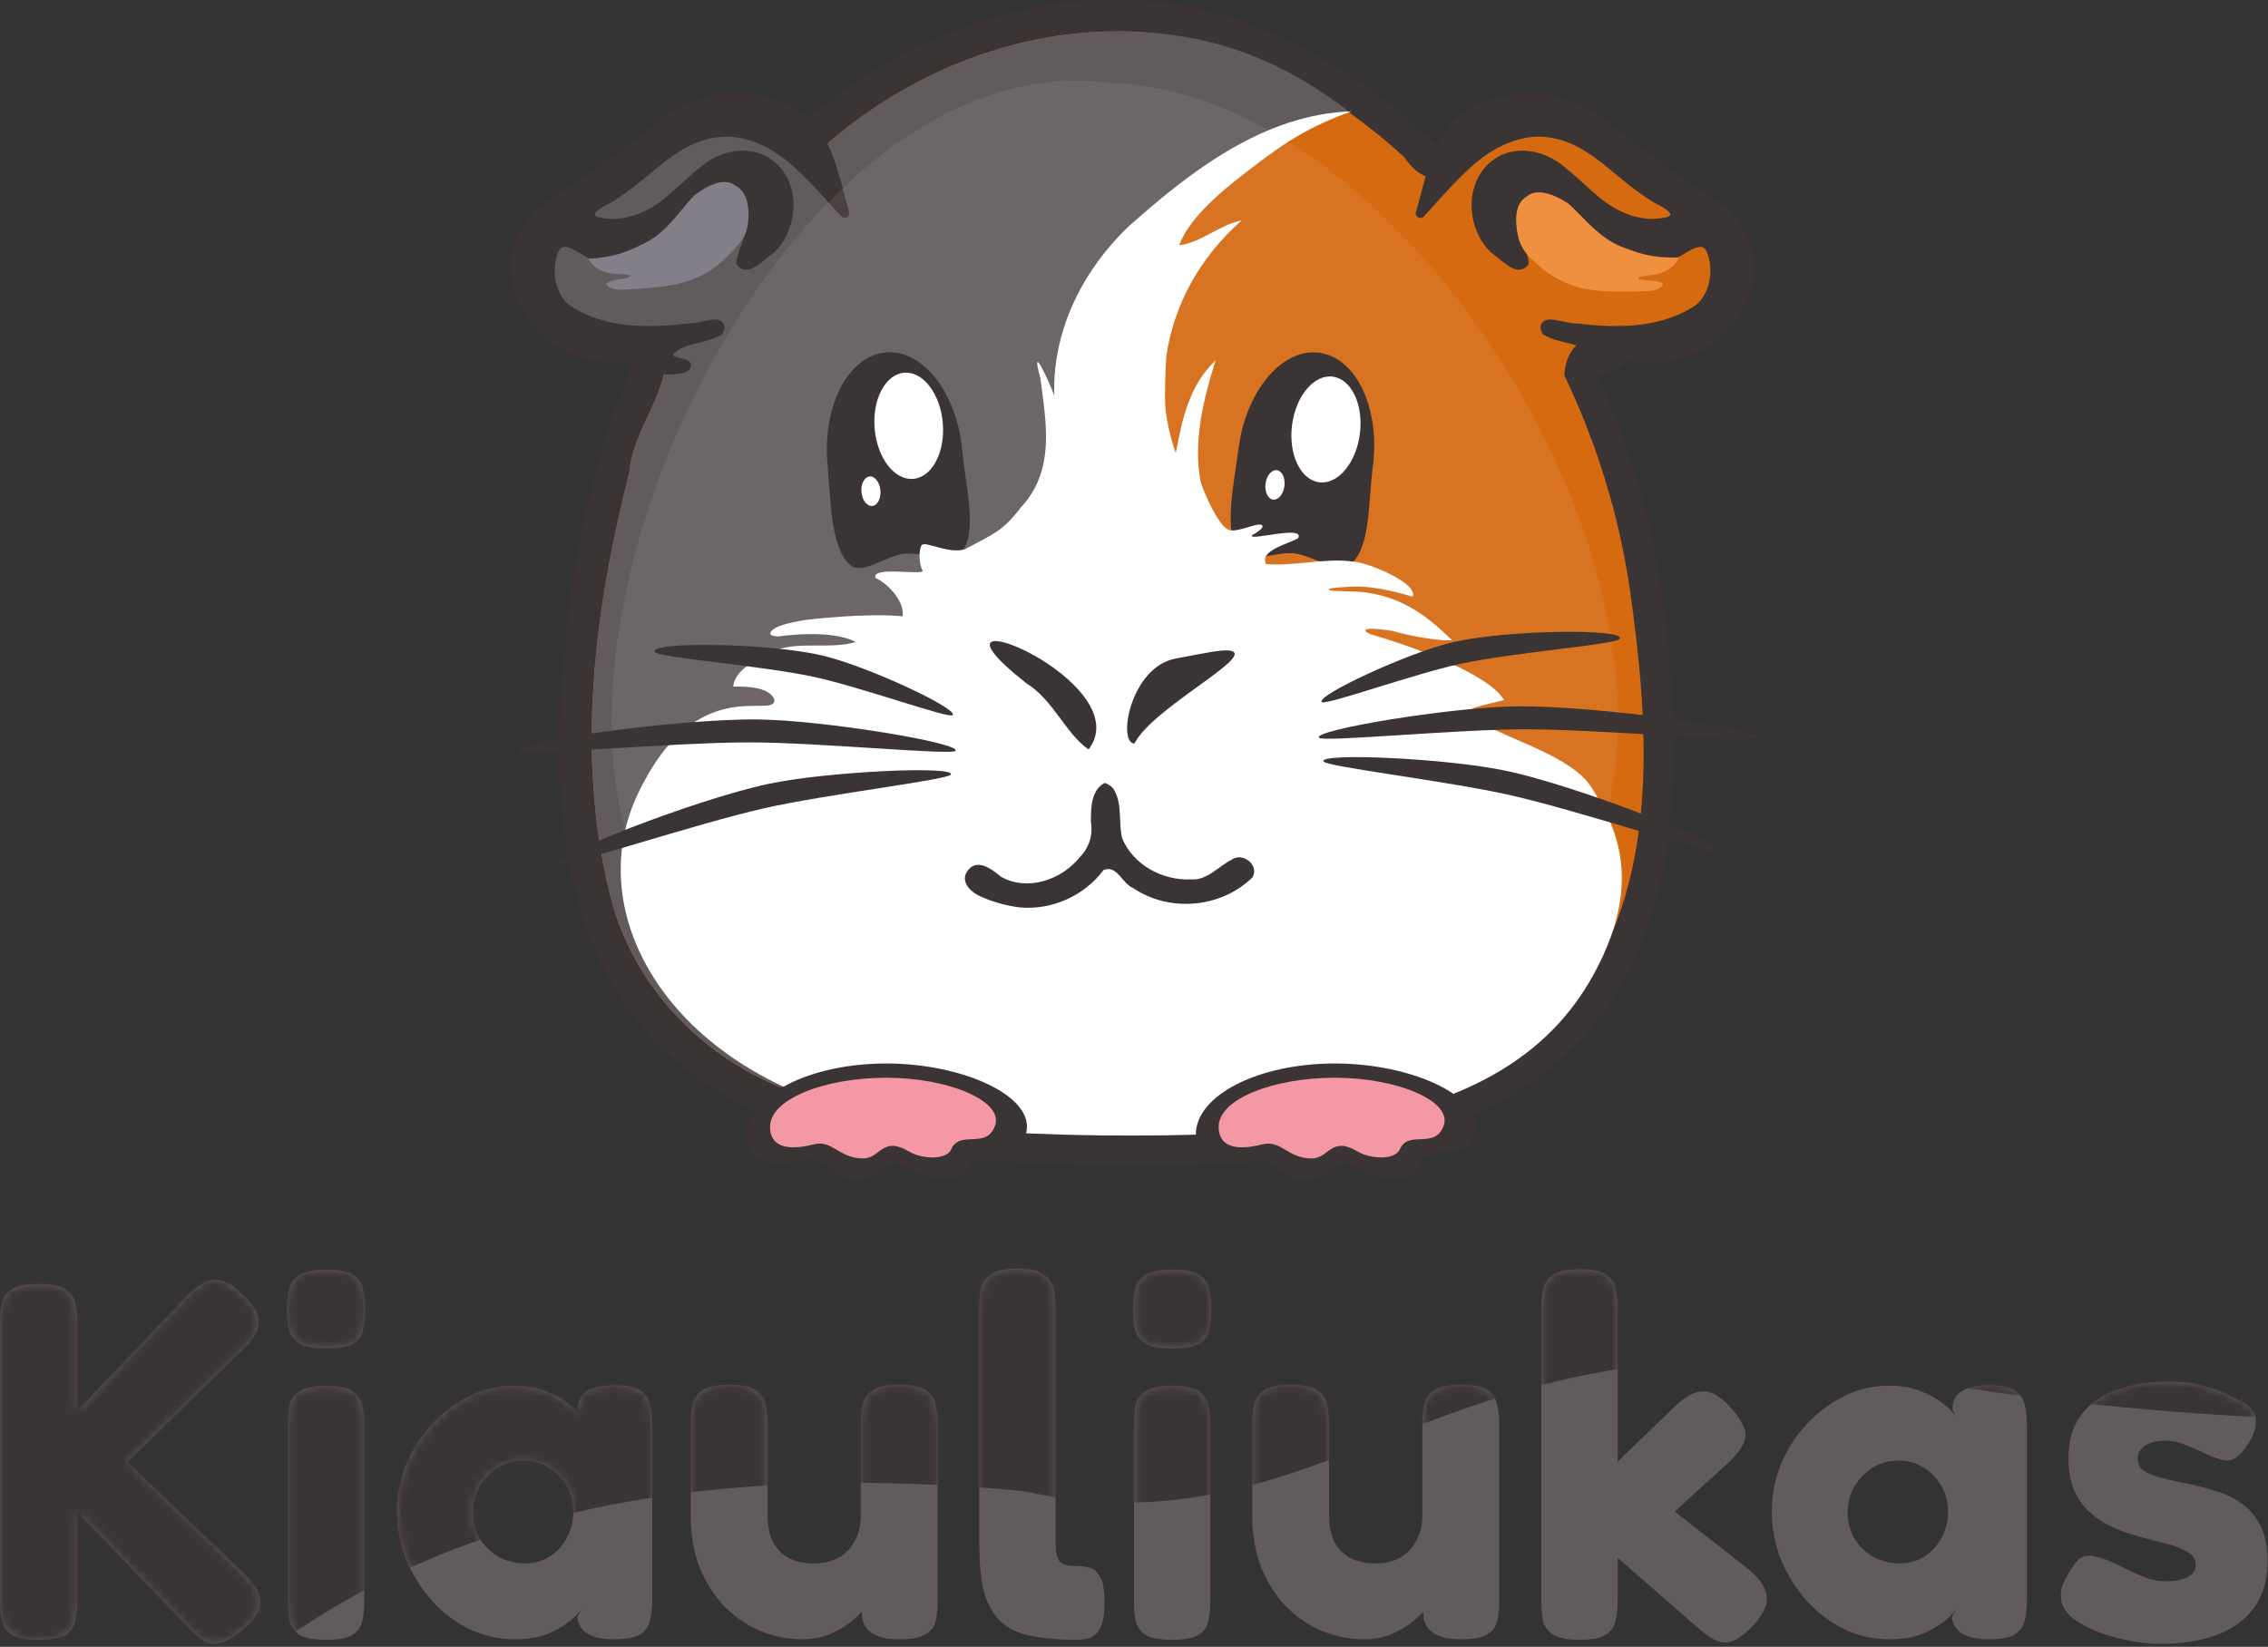 <svg width="285" height="207" viewBox="0 0 285 207" fill="none" xmlns="http://www.w3.org/2000/svg">
<rect x="0" y="0" width="285" height="207" fill="#333333" stroke="none"/>
<path fill-rule="evenodd" clip-rule="evenodd" d="M140.65 0C126.89 -0.036 113.315 5.003 101.834 14.641C101.214 13.973 100.519 15.367 99.683 14.907C96.68 12.784 92.089 12.833 88.799 13.302C85.313 13.797 81.819 16.296 79.584 18.728C76.509 21.621 72.888 22.095 69.535 25.011C69.522 25.042 69.51 25.075 69.502 25.108C65.379 27.502 62.862 32.704 64.911 37.276C65.847 39.547 67.257 41.905 69.662 43.376C72.642 45.29 76.262 45.845 79.712 45.367C76.327 53.305 73.752 62.213 72.199 72.079C69.544 88.948 69.772 102.024 72.36 112.18C74.948 122.337 79.917 129.585 86.551 134.655C99.82 144.793 119.638 146.332 141.003 146.502C163.275 146.679 182.698 144.418 195.359 133.82C208.02 123.221 213.605 104.368 208.394 72.079C206.945 63.099 204.173 54.518 200.464 46.555C200.559 46.545 200.659 46.535 200.753 46.522C201.701 46.392 202.628 45.91 203.322 45.109C207.231 46.059 211.529 45.59 214.976 43.376C217.382 41.905 218.792 39.547 219.728 37.276C221.777 32.703 218.641 28.12 214.886 25.416C211.132 22.713 208.439 20.063 204.715 18.046C200.991 16.029 199.355 12.942 195.884 12.449C192.627 11.985 188.939 11.844 185.935 13.902C183.721 15.078 181.545 16.093 180.525 18.267C168.956 7.163 155.114 0.246 141.355 0.031C141.164 0.028 140.948 0.002 140.65 0Z" fill="#3B3434"/>
<path fill-rule="evenodd" clip-rule="evenodd" d="M140.735 3.947C127.255 3.846 114.063 9.294 103.941 18.073C98.63 18.273 91.956 11.868 85.951 16.668C81.485 20.079 76.2 25.268 72.426 27.592C75.104 22.854 69.754 30.514 68.785 31.603C66.338 39.229 75.961 43.146 82.077 41.386C86.791 46.231 79.46 53.209 79.126 59.209C74.764 76.333 72.329 94.67 76.561 112.057C79.461 124.673 89.764 134.663 102.159 138.023C119.58 143.095 138.019 142.756 155.983 142.121C171.441 141.079 189.02 138.015 198.659 124.564C208.652 109.844 207.161 90.911 204.826 74.158C203.459 64.81 200.651 55.68 196.568 47.162C197.25 37.747 210.091 44.91 214.805 38.246C216.844 33.998 215.249 38.699 216.834 34.709C222.68 30.927 213.849 38.624 216.57 33.638C217.06 30.778 211.01 26.439 211.88 26.455C213.656 30.092 206.222 22.273 204.362 21.271C200.251 16.442 193.611 12.995 187.386 16.082C184.242 19.181 180.776 26.017 176.439 19.726C166.703 10.859 154.202 3.954 140.735 3.947Z" fill="#D56A11"/>
<path d="M203.588 16.607C207.032 19.468 210.922 21.827 214.548 24.599C218.74 26.557 221.591 31.582 220.012 36.183C220.01 36.188 220.013 36.178 220.012 36.183L220.01 36.204C219.27 38.588 218.111 41.008 215.96 42.604C212.717 45.141 208.378 45.948 204.397 45.164C203.928 46.146 203.009 46.718 202.038 46.933C200.914 47.181 199.71 47.074 198.769 46.895C198.769 46.891 198.652 46.868 198.629 46.85C198.344 46.714 198.149 46.634 197.96 46.377C197.855 46.248 197.77 46.002 197.83 45.771C197.853 45.535 198.032 45.42 198.147 45.351C198.352 45.211 198.522 45.178 198.718 45.129C198.903 45.078 199.098 45.033 199.294 44.984C199.674 44.889 200 44.734 200.053 44.684C200.055 44.668 200.064 44.573 199.9 44.415C199.225 43.757 198.314 43.452 197.276 43.189C196.228 42.924 195.061 42.709 194.007 42.096C193.893 42.037 193.83 41.953 193.78 41.85C193.641 41.572 193.56 41.309 193.603 40.995C193.634 40.681 193.914 40.397 194.163 40.29C194.662 40.077 195.107 40.17 195.604 40.252C196.11 40.334 196.635 40.461 197.102 40.554C197.57 40.648 197.997 40.682 198.082 40.667C198.083 40.654 198.202 40.66 198.238 40.663C203.393 41.287 208.999 41.244 213.265 38.227C214.922 36.682 215.336 33.883 214.531 31.766C214.327 31.303 214.127 31.148 213.931 31.077C213.735 31.006 213.459 31.017 213.114 31.133C212.422 31.36 211.554 31.976 210.836 32.382C210.834 32.405 210.715 32.411 210.713 32.426C206.811 33.697 203.005 31.473 200.292 29.091C198.448 27.657 197.448 25.672 195.572 25.021C195.573 25.015 195.456 24.993 195.457 24.98C194.629 24.542 193.532 24.439 192.638 24.708C191.739 24.977 191.071 25.55 190.865 26.551C190.865 26.579 190.862 26.605 190.857 26.631C190.508 27.612 190.665 28.549 191.027 29.592C191.377 30.634 191.912 31.73 192.112 32.943C192.096 33.109 192.079 33.279 191.948 33.399C191.607 33.821 191.031 33.968 190.571 33.875C190.114 33.783 189.72 33.547 189.346 33.281C188.587 32.748 187.84 32.034 187.468 31.814C187.47 31.794 187.355 31.762 187.358 31.732C185.783 30.22 184.933 28.012 184.923 25.83C184.914 23.65 185.766 21.459 187.647 20.099C190.373 18.091 194.098 18.898 196.48 20.895C199.058 22.884 201.06 25.423 203.839 26.635C203.839 26.637 203.839 26.633 203.839 26.635C205.653 27.494 207.873 27.805 209.746 27.194C209.877 27.067 209.913 26.964 209.897 26.874C209.792 26.744 209.647 26.511 209.312 26.278C208.653 25.814 207.653 25.421 207.021 24.933C202.914 22.312 199.841 18.25 195.251 17.382C191.446 16.537 187.587 18.432 184.773 21.07C184.773 21.073 184.773 21.067 184.773 21.07C182.692 22.927 180.868 25.111 178.917 27.204C178.501 27.669 177.744 27.233 177.935 26.639C179.222 22.363 179.961 16.759 183.831 14.224C186.404 12.018 190.943 11.638 194.227 11.862C197.511 12.084 201.216 14.333 203.588 16.607Z" fill="#3B3434"/>
<path d="M197.085 25.583C198.715 27.079 200.07 28.778 201.972 30.068C203.111 30.843 204.467 31.302 205.748 31.722C207.659 32.348 209.623 32.409 210.97 32.352C210.229 34.12 208.149 34.473 208.149 34.473C208.149 34.473 205.825 34.75 205.856 34.929C205.934 35.385 208.586 35.101 208.987 35.701C208.459 36.851 206.326 36.565 204.866 36.653C200.347 36.727 197.003 36.411 193.763 33.712C192.345 32.515 191.121 31.528 190.732 29.557C190.356 27.653 190.35 25.582 191.841 24.712C192.92 23.702 194.939 24.188 197.085 25.583Z" fill="#EF8F40"/>
<path fill-rule="evenodd" clip-rule="evenodd" d="M140.735 3.947C127.255 3.838 114.062 9.294 103.941 18.073C98.63 18.273 91.956 11.868 85.951 16.668C81.485 20.079 76.2 25.268 72.426 27.592C75.104 22.854 69.754 30.514 68.785 31.603C66.338 39.229 75.961 43.146 82.077 41.386C86.791 46.231 79.46 53.209 79.126 59.209C74.764 76.333 72.329 94.67 76.561 112.057C79.461 124.673 89.764 134.663 102.159 138.023C140.79 126.586 142.371 92.776 144.54 63.081C145.489 50.079 142.311 36.761 147.06 29.593C154.972 17.65 169.475 13.998 169.475 13.998C158.475 5.498 148.601 4.01 140.735 3.947Z" fill="#615B5E"/>
<path d="M81.047 16.607C77.603 19.468 73.713 21.827 70.088 24.599C65.895 26.557 63.044 31.582 64.623 36.183C64.623 36.178 64.625 36.188 64.623 36.183L64.625 36.204C65.365 38.588 66.524 41.008 68.675 42.604C71.918 45.141 76.257 45.948 80.238 45.164C80.707 46.146 81.626 46.718 82.597 46.933C83.721 47.181 84.925 47.074 85.866 46.895C85.866 46.891 85.983 46.868 86.006 46.85C86.291 46.714 86.486 46.634 86.675 46.377C86.781 46.248 86.865 46.002 86.805 45.771C86.782 45.535 86.603 45.42 86.488 45.351C86.283 45.211 86.113 45.178 85.917 45.129C85.733 45.078 85.537 45.033 85.341 44.984C84.961 44.889 84.635 44.734 84.582 44.684C84.581 44.668 84.571 44.573 84.735 44.415C85.41 43.757 86.321 43.452 87.359 43.189C88.407 42.924 89.574 42.709 90.629 42.096C90.742 42.037 90.806 41.953 90.855 41.85C90.995 41.572 91.076 41.309 91.032 40.995C91.001 40.681 90.722 40.397 90.472 40.29C89.973 40.077 89.528 40.17 89.031 40.252C88.525 40.334 88.001 40.461 87.533 40.554C87.065 40.648 86.638 40.682 86.553 40.667C86.552 40.654 86.433 40.66 86.397 40.663C81.242 41.287 75.637 41.244 71.371 38.227C69.713 36.682 69.299 33.883 70.104 31.766C70.308 31.303 70.508 31.148 70.704 31.077C70.9 31.006 71.176 31.017 71.522 31.133C72.213 31.36 73.081 31.976 73.799 32.382C73.801 32.405 73.921 32.411 73.922 32.426C77.824 33.697 81.631 31.473 84.343 29.091C86.187 27.657 87.187 25.672 89.063 25.021C89.062 25.015 89.18 24.993 89.178 24.98C90.006 24.542 91.103 24.439 91.997 24.708C92.896 24.977 93.564 25.55 93.77 26.551C93.77 26.579 93.773 26.605 93.778 26.631C94.127 27.612 93.97 28.549 93.608 29.592C93.258 30.634 92.723 31.73 92.523 32.943C92.539 33.109 92.556 33.279 92.687 33.399C93.028 33.821 93.604 33.968 94.064 33.875C94.521 33.783 94.915 33.547 95.289 33.281C96.048 32.748 96.795 32.034 97.167 31.814C97.165 31.794 97.28 31.762 97.277 31.732C98.852 30.22 99.702 28.012 99.712 25.83C99.721 23.65 98.869 21.459 96.988 20.099C94.262 18.091 90.537 18.898 88.155 20.895C85.577 22.884 83.575 25.423 80.796 26.635C80.796 26.633 80.796 26.637 80.796 26.635C78.982 27.494 76.762 27.805 74.889 27.194C74.758 27.067 74.723 26.964 74.738 26.874C74.843 26.744 74.988 26.511 75.323 26.278C75.982 25.814 76.982 25.421 77.614 24.933C81.721 22.312 84.794 18.25 89.385 17.382C93.189 16.537 97.048 18.432 99.862 21.07C99.862 21.067 99.862 21.073 99.862 21.07C101.943 22.927 103.767 25.111 105.718 27.204C106.134 27.669 106.891 27.233 106.701 26.639C105.413 22.363 104.674 16.759 100.804 14.224C98.231 12.018 93.692 11.638 90.409 11.862C87.124 12.084 83.419 14.333 81.047 16.607Z" fill="#3B3434"/>
<path d="M87.191 24.602C85.694 26.229 84.487 28.038 82.701 29.483C81.631 30.351 80.319 30.923 79.078 31.45C77.226 32.235 75.274 32.462 73.927 32.519C74.815 34.218 76.918 34.395 76.918 34.395C76.918 34.395 79.257 34.474 79.241 34.655C79.202 35.115 76.535 35.057 76.186 35.688C76.81 36.79 78.91 36.325 80.373 36.289C84.882 35.981 88.188 35.384 91.188 32.421C92.499 31.109 93.779 29.994 94 27.998C94.214 26.069 93.902 24.032 92.343 23.291C91.183 22.375 89.212 23.03 87.191 24.602Z" fill="#837F89"/>
<path opacity="0.076" fill-rule="evenodd" clip-rule="evenodd" d="M193.659 117.513C222.591 87.135 181.198 11.7 139.504 10.428C97.678 4.717 61.628 84.351 83.39 114.752C106.587 147.161 178.021 138.813 193.659 117.513Z" fill="#FDEEE2"/>
<path fill-rule="evenodd" clip-rule="evenodd" d="M172.514 58.619C171.925 63.164 172.246 68.886 169.691 70.948C168.162 72.182 164.794 69.757 162.512 69.541C160.231 69.326 156.839 71.011 155.681 69.443C153.716 66.783 155.044 60.937 155.638 56.366C156.58 49.102 161.122 43.718 165.783 44.34C170.443 44.962 173.457 51.355 172.514 58.619Z" fill="#3B3434"/>
<path d="M165.761 60.621C168.113 60.935 170.406 58.218 170.882 54.551C171.358 50.885 169.836 47.658 167.484 47.344C165.132 47.029 162.839 49.747 162.363 53.414C161.887 57.08 163.409 60.307 165.761 60.621Z" fill="white"/>
<path d="M159.977 62.797C160.631 62.885 161.268 62.129 161.401 61.109C161.533 60.09 161.11 59.193 160.456 59.105C159.802 59.018 159.164 59.773 159.032 60.793C158.9 61.812 159.323 62.71 159.977 62.797Z" fill="white"/>
<path fill-rule="evenodd" clip-rule="evenodd" d="M120.94 56.741C121.344 61.306 122.89 66.819 120.841 69.398C119.615 70.941 115.806 69.321 113.533 69.617C111.26 69.912 108.313 72.309 106.846 71.036C104.355 68.875 104.392 62.876 103.986 58.284C103.34 50.987 106.612 44.726 111.294 44.3C115.976 43.874 120.295 49.444 120.94 56.741Z" fill="#3B3434"/>
<path d="M114.781 60.192C117.144 59.977 118.796 56.817 118.47 53.134C118.144 49.45 115.964 46.639 113.601 46.854C111.238 47.069 109.586 50.229 109.912 53.912C110.238 57.596 112.418 60.407 114.781 60.192Z" fill="white"/>
<path d="M109.606 63.598C110.263 63.538 110.722 62.66 110.631 61.635C110.541 60.611 109.935 59.829 109.278 59.889C108.621 59.949 108.161 60.828 108.252 61.852C108.342 62.876 108.949 63.658 109.606 63.598Z" fill="white"/>
<path d="M169.816 13.998C158.821 14.36 149.573 21.544 141.749 28.53C135.639 34.423 132.212 42.079 132.488 49.728C131.849 48.008 129.392 42.628 130.725 47.49C131.413 52.906 132.699 59.035 128.302 63.759C126.031 66.752 124.924 67.063 121.342 68.998C119.4 69.744 116.342 67.998 115.842 68.498C115.553 68.787 115.308 70.521 115.952 71.768C115.755 72.325 109.477 71.13 110.016 72.647C111.601 73.359 113.711 75.635 113.422 77.471C108.842 76.998 101.275 77.918 101.275 77.918C101.275 77.918 98.342 78.331 97.342 78.998C95.842 79.998 97.842 79.998 97.842 79.998C97.842 79.998 104.342 78.998 107.544 80.697C104.32 81.667 100.169 80.533 97.321 81.823C94.473 83.114 92.321 84.397 92.138 86.295C93.748 86.295 96.748 86.295 97.321 87.998C97.321 90.498 87.416 84.281 80.092 99.922C73.092 114.871 83.899 134.22 108.888 140.212C121.982 143.351 154.107 143.371 167.727 141.349C188.501 138.266 197.119 129.633 201.5 119.998C206.291 109.46 202.5 102.998 200 98.998C197.5 94.998 189.5 92.998 185.5 90.498C183.532 89.066 185 88.998 189 87.998C187 84.498 176.208 80.869 172.792 79.894C172.011 79.664 171.654 79.47 171.595 79.31C171.366 78.693 175 79.31 175 79.31C175 79.31 179 80.498 182.5 80.498C179.5 77.601 176.596 75.242 171.842 74.498C169.966 74.204 167.17 74.424 166.994 74.123C166.916 73.988 167.436 73.862 168.992 73.793C171.967 73.507 174.795 74.217 177.534 75.002C178.025 73.692 174.602 71.942 172.144 71.097C171.298 70.806 170.667 70.669 169.914 70.573C166.368 70.121 162.636 71.201 159.098 70.906C158.225 69.219 161.718 68.432 163.12 67.654C164.054 65.915 156.77 68.091 157.337 67.281C158.575 66.572 158.828 66.177 158.562 65.998C158.05 65.652 155.842 66.823 154.603 66.662C153.342 66.498 151.58 62.612 150.892 60.66C149.896 55.511 151.2 50.3 152.749 45.306C149.343 48.523 148.534 52.914 147.75 56.937C147.099 55.103 146.668 53.221 146.446 51.322C146.324 49.113 146.446 46.94 146.567 44.771C147.465 38.489 150.677 32.417 156.027 27.709C153.172 28.261 150.975 30.511 148.173 30.823C149.353 27.654 152.891 24.506 156.025 22.087C160.198 18.865 163.392 16.307 169.816 13.998Z" fill="white"/>
<path d="M154.302 81.758C154.449 81.768 154.577 81.784 154.684 81.809C157.756 82.498 144.777 89.024 142.557 93.459C140.388 93.422 142.017 83.855 147.74 82.776C151.243 82.115 153.266 81.691 154.302 81.758Z" fill="#3B3434"/>
<path d="M124.985 80.584C125.172 80.571 125.4 80.589 125.659 80.636C129.618 81.334 141.143 88.44 136.795 94.203C133.95 92.266 132.369 88.003 129.034 85.927C124.268 82.196 123.67 80.663 124.985 80.584Z" fill="#3B3434"/>
<path fill-rule="evenodd" clip-rule="evenodd" d="M138.821 98.408C137.094 99.304 137.077 101.576 137.089 103.301C137.355 104.939 136.877 106.503 135.737 107.687C133.426 110.605 129.11 112.092 125.766 110.193C124.573 109.181 122.616 107.725 121.451 109.654C120.756 110.964 122.021 112.123 123.083 112.62C124.694 113.36 126.435 113.852 128.186 114.063C132.145 114.417 136.233 112.629 138.662 109.372C140.348 108.634 141.033 111.102 142.374 111.617C146.914 114.711 153.447 114.164 157.391 110.278C158.294 108.713 156.135 107.099 154.807 108.041C153.102 108.887 151.706 110.701 149.645 110.536C146.15 110.695 142.423 108.784 141.016 105.368C140.512 103.332 141.089 100.997 139.92 99.161C139.651 98.792 139.217 98.537 138.821 98.408Z" fill="#3B3434"/>
<path fill-rule="evenodd" clip-rule="evenodd" d="M185.271 142.607C184.022 146.594 179.676 142.946 178.32 146.485C177.598 148.368 173.746 148.815 171.548 147.352C167.393 144.589 166.966 148.459 164.272 148.459C160.474 148.459 160.218 144.864 157.277 145.707C152.409 147.104 150.271 145.601 150.271 142.607C150.271 137.675 158.107 133.677 167.772 133.677C177.437 133.677 186.751 137.887 185.271 142.607Z" fill="#3B3434"/>
<path fill-rule="evenodd" clip-rule="evenodd" d="M175.903 144.47C175.325 145.809 172.322 145.76 170.56 144.72C167.23 142.755 167.001 145.616 164.841 145.616C161.797 145.616 160.991 143.242 158.634 143.842C154.732 144.835 153.139 143.764 153.139 141.637C153.139 138.129 160.02 135.469 167.767 135.469C175.514 135.469 182.513 138.377 181.419 141.473C180.325 144.569 176.99 141.953 175.903 144.47Z" fill="#F498A5"/>
<path fill-rule="evenodd" clip-rule="evenodd" d="M128.896 142.607C127.647 146.594 123.301 142.946 121.945 146.485C121.223 148.368 117.371 148.815 115.173 147.352C111.018 144.589 110.591 148.459 107.897 148.459C104.099 148.459 103.843 144.864 100.902 145.707C96.034 147.104 93.897 145.601 93.897 142.607C93.897 137.675 101.732 133.677 111.397 133.677C121.062 133.677 130.376 137.887 128.896 142.607Z" fill="#3B3434"/>
<path fill-rule="evenodd" clip-rule="evenodd" d="M119.528 144.47C118.95 145.809 115.947 145.76 114.185 144.72C110.855 142.755 110.626 145.616 108.466 145.616C105.422 145.616 104.616 143.242 102.259 143.842C98.357 144.835 96.764 143.764 96.764 141.637C96.764 138.129 103.645 135.469 111.392 135.469C119.139 135.469 126.138 138.377 125.044 141.473C123.95 144.569 120.615 141.953 119.528 144.47Z" fill="#F498A5"/>
<path fill-rule="evenodd" clip-rule="evenodd" d="M215.646 106.999C214.683 107.353 198.425 101.904 189.694 99.931C181.963 98.184 166.698 96.379 166.325 95.717C165.69 94.593 181.777 95.297 189.303 96.897C198.44 98.841 217.523 106.308 215.646 106.999Z" fill="#3B3434"/>
<path fill-rule="evenodd" clip-rule="evenodd" d="M220.656 92.824C219.702 93.384 201.251 91.662 191.537 91.671C182.937 91.679 166.29 93.304 165.757 92.739C164.851 91.78 182.15 88.894 190.502 88.788C200.642 88.66 222.517 91.73 220.656 92.824Z" fill="#3B3434"/>
<path fill-rule="evenodd" clip-rule="evenodd" d="M203.49 80.333C202.896 81.027 190.158 82.01 183.543 83.434C177.686 84.695 166.512 88.728 166.092 88.246C165.379 87.429 176.871 82.054 182.549 80.733C189.442 79.129 204.648 78.98 203.49 80.333Z" fill="#3B3434"/>
<path fill-rule="evenodd" clip-rule="evenodd" d="M70.161 108.646C71.123 109 87.382 103.55 96.113 101.577C103.844 99.83 119.108 98.025 119.482 97.364C120.117 96.239 104.03 96.943 96.504 98.544C87.367 100.487 68.283 107.955 70.161 108.646Z" fill="#3B3434"/>
<path fill-rule="evenodd" clip-rule="evenodd" d="M65.151 94.47C66.105 95.031 84.555 93.308 94.269 93.317C102.87 93.326 119.517 94.951 120.05 94.386C120.956 93.426 103.657 90.54 95.305 90.435C85.165 90.306 63.29 93.376 65.151 94.47Z" fill="#3B3434"/>
<path fill-rule="evenodd" clip-rule="evenodd" d="M82.317 81.98C82.91 82.673 95.649 83.657 102.263 85.081C108.12 86.341 119.295 90.374 119.714 89.893C120.428 89.075 108.935 83.7 103.258 82.379C96.365 80.775 81.159 80.626 82.317 81.98Z" fill="#3B3434"/>
<path d="M4.8 206.115C3.264 206.115 2.155 205.902 1.472 205.475C0.789 205.006 0.363 204.387 0.192 203.619C0.064 202.851 0 202.062 0 201.251V166.179C0 165.369 0.064 164.601 0.192 163.875C0.363 163.107 0.789 162.51 1.472 162.083C2.155 161.614 3.285 161.379 4.864 161.379C6.485 161.379 7.616 161.614 8.256 162.083C8.939 162.553 9.344 163.15 9.472 163.875C9.643 164.601 9.728 165.39 9.728 166.243V177.315L23.424 162.979C24.277 162.126 25.045 161.529 25.728 161.187C26.453 160.846 27.179 160.782 27.904 160.995C28.672 161.209 29.483 161.742 30.336 162.595C31.787 163.918 32.512 165.091 32.512 166.115C32.555 167.097 31.957 168.206 30.72 169.443L16 183.779L30.848 197.987C32.171 199.31 32.789 200.505 32.704 201.571C32.661 202.595 31.915 203.705 30.464 204.899C29.44 205.753 28.544 206.286 27.776 206.499C27.051 206.755 26.368 206.691 25.728 206.307C25.088 205.966 24.363 205.347 23.552 204.451L9.728 190.051V201.315C9.728 202.126 9.643 202.915 9.472 203.683C9.344 204.409 8.939 205.006 8.256 205.475C7.573 205.902 6.421 206.115 4.8 206.115Z" fill="#615B5E"/>
<path d="M40.981 206.115C39.403 206.115 38.272 205.902 37.59 205.475C36.95 205.006 36.544 204.409 36.373 203.683C36.245 202.915 36.181 202.126 36.181 201.315V178.979C36.181 178.126 36.245 177.337 36.373 176.611C36.544 175.886 36.971 175.31 37.654 174.883C38.336 174.414 39.467 174.179 41.045 174.179C42.581 174.179 43.669 174.414 44.309 174.883C44.992 175.353 45.398 175.95 45.526 176.675C45.696 177.401 45.782 178.211 45.782 179.107V201.379C45.782 202.19 45.696 202.979 45.526 203.747C45.398 204.473 44.992 205.049 44.309 205.475C43.669 205.902 42.56 206.115 40.981 206.115ZM40.981 169.507C39.36 169.507 38.208 169.273 37.526 168.803C36.843 168.334 36.416 167.715 36.245 166.947C36.117 166.179 36.053 165.369 36.053 164.515C36.053 163.619 36.139 162.809 36.309 162.083C36.48 161.315 36.907 160.718 37.59 160.291C38.272 159.822 39.424 159.587 41.045 159.587C42.624 159.587 43.755 159.822 44.438 160.291C45.12 160.761 45.526 161.379 45.654 162.147C45.824 162.915 45.91 163.726 45.91 164.579C45.91 165.433 45.824 166.243 45.654 167.011C45.526 167.779 45.12 168.398 44.438 168.867C43.755 169.294 42.603 169.507 40.981 169.507Z" fill="#615B5E"/>
<path d="M77.161 206.051C75.582 206.051 74.409 205.774 73.641 205.219C72.916 204.665 72.553 203.982 72.553 203.171L73.193 202.083C72.937 202.51 72.446 203.043 71.721 203.683C70.996 204.281 70.057 204.835 68.905 205.347C67.753 205.817 66.324 206.051 64.617 206.051C62.654 206.051 60.777 205.625 58.985 204.771C57.236 203.918 55.678 202.745 54.313 201.251C52.948 199.715 51.86 197.987 51.049 196.067C50.281 194.147 49.897 192.121 49.897 189.987C49.897 187.897 50.281 185.913 51.049 184.035C51.86 182.115 52.948 180.43 54.313 178.979C55.721 177.486 57.3 176.313 59.049 175.459C60.798 174.606 62.654 174.179 64.617 174.179C66.196 174.179 67.54 174.414 68.649 174.883C69.758 175.31 70.676 175.822 71.401 176.419C72.169 177.017 72.745 177.593 73.129 178.147L72.617 177.251C72.574 176.227 72.916 175.459 73.641 174.947C74.409 174.393 75.604 174.115 77.225 174.115C78.761 174.115 79.849 174.35 80.489 174.819C81.172 175.289 81.577 175.907 81.705 176.675C81.876 177.443 81.961 178.254 81.961 179.107V201.187C81.961 201.998 81.876 202.787 81.705 203.555C81.577 204.323 81.172 204.942 80.489 205.411C79.849 205.838 78.74 206.051 77.161 206.051ZM66.025 196.515C67.134 196.515 68.137 196.238 69.033 195.683C69.972 195.086 70.697 194.297 71.209 193.315C71.764 192.334 72.041 191.246 72.041 190.051C72.041 188.814 71.764 187.726 71.209 186.787C70.654 185.806 69.908 185.038 68.969 184.483C68.03 183.886 67.006 183.587 65.897 183.587C64.66 183.587 63.55 183.886 62.569 184.483C61.63 185.081 60.862 185.87 60.265 186.851C59.71 187.833 59.433 188.942 59.433 190.179C59.433 191.331 59.71 192.398 60.265 193.379C60.862 194.318 61.652 195.086 62.633 195.683C63.657 196.238 64.788 196.515 66.025 196.515Z" fill="#615B5E"/>
<path d="M100.871 206.051C98.909 206.051 97.053 205.667 95.303 204.899C93.597 204.131 92.103 203.065 90.823 201.699C89.543 200.291 88.541 198.649 87.816 196.771C87.133 194.851 86.791 192.761 86.791 190.499V178.915C86.791 178.062 86.877 177.273 87.047 176.547C87.218 175.822 87.624 175.225 88.263 174.755C88.946 174.286 90.077 174.051 91.656 174.051C93.234 174.051 94.344 174.286 94.984 174.755C95.666 175.225 96.072 175.843 96.2 176.611C96.37 177.337 96.456 178.126 96.456 178.979V190.499C96.456 191.737 96.669 192.825 97.096 193.763C97.565 194.659 98.226 195.342 99.079 195.811C99.975 196.281 101.021 196.515 102.215 196.515C103.453 196.515 104.498 196.281 105.352 195.811C106.247 195.299 106.93 194.595 107.399 193.699C107.911 192.803 108.168 191.737 108.168 190.499V178.851C108.168 177.998 108.253 177.209 108.424 176.483C108.594 175.758 109 175.182 109.64 174.755C110.322 174.286 111.453 174.051 113.032 174.051C114.61 174.051 115.72 174.286 116.36 174.755C117.042 175.225 117.448 175.843 117.576 176.611C117.746 177.337 117.832 178.105 117.832 178.915V201.443C117.832 202.254 117.746 203.022 117.576 203.747C117.448 204.43 117.042 204.985 116.36 205.411C115.677 205.838 114.568 206.051 113.032 206.051C111.88 206.051 110.983 205.923 110.343 205.667C109.703 205.411 109.234 205.091 108.936 204.707C108.637 204.323 108.445 203.918 108.36 203.491C108.317 203.065 108.296 202.681 108.296 202.339L109.128 201.635C109 201.806 108.722 202.126 108.296 202.595C107.869 203.065 107.293 203.577 106.568 204.131C105.885 204.643 105.074 205.091 104.135 205.475C103.197 205.859 102.109 206.051 100.871 206.051Z" fill="#615B5E"/>
<path d="M135.212 206.115C133.463 206.115 131.905 206.009 130.54 205.795C129.217 205.625 128.065 205.283 127.084 204.771C126.145 204.259 125.377 203.555 124.78 202.659C124.183 201.763 123.735 200.611 123.436 199.203C123.18 197.753 123.052 195.982 123.052 193.891V164.323C123.052 163.47 123.116 162.681 123.244 161.955C123.415 161.23 123.841 160.633 124.524 160.163C125.207 159.694 126.316 159.459 127.852 159.459C129.388 159.459 130.476 159.694 131.116 160.163C131.799 160.633 132.225 161.23 132.396 161.955C132.567 162.681 132.652 163.47 132.652 164.323V193.443C132.652 194.126 132.673 194.702 132.716 195.171C132.801 195.598 132.929 195.939 133.1 196.195C133.313 196.451 133.591 196.622 133.932 196.707C134.273 196.793 134.721 196.835 135.276 196.835C135.788 196.835 136.3 196.899 136.812 197.027C137.367 197.155 137.836 197.539 138.22 198.179C138.604 198.819 138.796 199.886 138.796 201.379C138.796 202.915 138.604 204.025 138.22 204.707C137.836 205.39 137.367 205.795 136.812 205.923C136.3 206.051 135.767 206.115 135.212 206.115Z" fill="#615B5E"/>
<path d="M147.294 206.115C145.715 206.115 144.585 205.902 143.902 205.475C143.262 205.006 142.857 204.409 142.686 203.683C142.558 202.915 142.494 202.126 142.494 201.315V178.979C142.494 178.126 142.558 177.337 142.686 176.611C142.857 175.886 143.283 175.31 143.966 174.883C144.649 174.414 145.779 174.179 147.358 174.179C148.894 174.179 149.982 174.414 150.622 174.883C151.305 175.353 151.71 175.95 151.838 176.675C152.009 177.401 152.094 178.211 152.094 179.107V201.379C152.094 202.19 152.009 202.979 151.838 203.747C151.71 204.473 151.305 205.049 150.622 205.475C149.982 205.902 148.873 206.115 147.294 206.115ZM147.294 169.507C145.673 169.507 144.521 169.273 143.838 168.803C143.155 168.334 142.729 167.715 142.558 166.947C142.43 166.179 142.366 165.369 142.366 164.515C142.366 163.619 142.451 162.809 142.622 162.083C142.793 161.315 143.219 160.718 143.902 160.291C144.585 159.822 145.737 159.587 147.358 159.587C148.937 159.587 150.067 159.822 150.75 160.291C151.433 160.761 151.838 161.379 151.966 162.147C152.137 162.915 152.222 163.726 152.222 164.579C152.222 165.433 152.137 166.243 151.966 167.011C151.838 167.779 151.433 168.398 150.75 168.867C150.067 169.294 148.915 169.507 147.294 169.507Z" fill="#615B5E"/>
<path d="M171.434 206.051C169.471 206.051 167.615 205.667 165.866 204.899C164.159 204.131 162.666 203.065 161.386 201.699C160.106 200.291 159.103 198.649 158.378 196.771C157.695 194.851 157.354 192.761 157.354 190.499V178.915C157.354 178.062 157.439 177.273 157.61 176.547C157.781 175.822 158.186 175.225 158.826 174.755C159.509 174.286 160.639 174.051 162.218 174.051C163.797 174.051 164.906 174.286 165.546 174.755C166.229 175.225 166.634 175.843 166.762 176.611C166.933 177.337 167.018 178.126 167.018 178.979V190.499C167.018 191.737 167.231 192.825 167.658 193.763C168.127 194.659 168.789 195.342 169.642 195.811C170.538 196.281 171.583 196.515 172.778 196.515C174.015 196.515 175.061 196.281 175.914 195.811C176.81 195.299 177.493 194.595 177.962 193.699C178.474 192.803 178.73 191.737 178.73 190.499V178.851C178.73 177.998 178.815 177.209 178.986 176.483C179.157 175.758 179.562 175.182 180.202 174.755C180.885 174.286 182.015 174.051 183.594 174.051C185.173 174.051 186.282 174.286 186.922 174.755C187.605 175.225 188.01 175.843 188.138 176.611C188.309 177.337 188.394 178.105 188.394 178.915V201.443C188.394 202.254 188.309 203.022 188.138 203.747C188.01 204.43 187.605 204.985 186.922 205.411C186.239 205.838 185.13 206.051 183.594 206.051C182.442 206.051 181.546 205.923 180.906 205.667C180.266 205.411 179.797 205.091 179.498 204.707C179.199 204.323 179.007 203.918 178.922 203.491C178.879 203.065 178.858 202.681 178.858 202.339L179.69 201.635C179.562 201.806 179.285 202.126 178.858 202.595C178.431 203.065 177.855 203.577 177.13 204.131C176.447 204.643 175.637 205.091 174.698 205.475C173.759 205.859 172.671 206.051 171.434 206.051Z" fill="#615B5E"/>
<path d="M219.919 197.411C221.241 198.563 221.945 199.673 222.031 200.739C222.116 201.763 221.54 202.958 220.303 204.323C219.364 205.305 218.532 205.945 217.807 206.243C217.124 206.542 216.441 206.542 215.758 206.243C215.076 205.987 214.286 205.454 213.391 204.643L203.279 195.811V201.315C203.279 202.169 203.193 202.958 203.023 203.683C202.895 204.409 202.489 205.006 201.807 205.475C201.167 205.902 200.057 206.115 198.479 206.115C196.943 206.115 195.833 205.902 195.15 205.475C194.468 205.006 194.041 204.409 193.87 203.683C193.742 202.915 193.678 202.105 193.678 201.251V164.323C193.678 163.47 193.764 162.681 193.934 161.955C194.105 161.23 194.532 160.654 195.214 160.227C195.897 159.758 197.007 159.523 198.542 159.523C200.078 159.523 201.167 159.758 201.807 160.227C202.489 160.654 202.895 161.251 203.023 162.019C203.193 162.745 203.279 163.534 203.279 164.387V183.715L210.447 176.803C211.3 175.993 212.089 175.438 212.814 175.139C213.583 174.841 214.329 174.819 215.055 175.075C215.78 175.331 216.548 175.907 217.359 176.803C218.724 178.297 219.385 179.513 219.342 180.451C219.3 181.347 218.639 182.435 217.359 183.715L210.447 189.987L219.919 197.411Z" fill="#615B5E"/>
<path d="M249.911 206.051C248.332 206.051 247.159 205.774 246.391 205.219C245.666 204.665 245.303 203.982 245.303 203.171L245.943 202.083C245.687 202.51 245.196 203.043 244.471 203.683C243.746 204.281 242.807 204.835 241.655 205.347C240.503 205.817 239.074 206.051 237.367 206.051C235.404 206.051 233.527 205.625 231.735 204.771C229.986 203.918 228.428 202.745 227.063 201.251C225.698 199.715 224.61 197.987 223.799 196.067C223.031 194.147 222.647 192.121 222.647 189.987C222.647 187.897 223.031 185.913 223.799 184.035C224.61 182.115 225.698 180.43 227.063 178.979C228.471 177.486 230.05 176.313 231.799 175.459C233.548 174.606 235.404 174.179 237.367 174.179C238.946 174.179 240.29 174.414 241.399 174.883C242.508 175.31 243.426 175.822 244.151 176.419C244.919 177.017 245.495 177.593 245.879 178.147L245.367 177.251C245.324 176.227 245.666 175.459 246.391 174.947C247.159 174.393 248.354 174.115 249.975 174.115C251.511 174.115 252.599 174.35 253.239 174.819C253.922 175.289 254.327 175.907 254.455 176.675C254.626 177.443 254.711 178.254 254.711 179.107V201.187C254.711 201.998 254.626 202.787 254.455 203.555C254.327 204.323 253.922 204.942 253.239 205.411C252.599 205.838 251.49 206.051 249.911 206.051ZM238.775 196.515C239.884 196.515 240.887 196.238 241.783 195.683C242.722 195.086 243.447 194.297 243.959 193.315C244.514 192.334 244.791 191.246 244.791 190.051C244.791 188.814 244.514 187.726 243.959 186.787C243.404 185.806 242.658 185.038 241.719 184.483C240.78 183.886 239.756 183.587 238.647 183.587C237.41 183.587 236.3 183.886 235.319 184.483C234.38 185.081 233.612 185.87 233.015 186.851C232.46 187.833 232.183 188.942 232.183 190.179C232.183 191.331 232.46 192.398 233.015 193.379C233.612 194.318 234.402 195.086 235.383 195.683C236.407 196.238 237.538 196.515 238.775 196.515Z" fill="#615B5E"/>
<path d="M271.382 206.627C270.229 206.627 268.971 206.499 267.605 206.243C266.283 205.987 264.982 205.625 263.702 205.155C262.422 204.643 261.355 204.067 260.501 203.427C259.648 202.745 259.158 201.977 259.03 201.123C258.944 200.697 258.944 200.249 259.03 199.779C259.158 199.267 259.371 198.755 259.669 198.243C259.968 197.689 260.331 197.113 260.758 196.515C261.099 196.046 261.483 195.747 261.91 195.619C262.336 195.491 262.827 195.513 263.382 195.683C264.064 195.811 264.747 196.046 265.43 196.387C266.155 196.686 266.859 197.027 267.542 197.411C268.267 197.753 269.013 198.073 269.781 198.371C270.549 198.627 271.339 198.755 272.15 198.755C273.344 198.755 274.261 198.585 274.901 198.243C275.584 197.859 275.926 197.347 275.926 196.707C275.926 196.238 275.776 195.854 275.478 195.555C275.221 195.257 274.837 195.001 274.326 194.787C273.856 194.531 273.302 194.318 272.661 194.147C272.021 193.977 271.318 193.806 270.549 193.635C269.824 193.422 269.078 193.209 268.31 192.995C267.243 192.697 266.219 192.313 265.237 191.843C264.256 191.374 263.36 190.777 262.549 190.051C261.739 189.283 261.099 188.366 260.629 187.299C260.16 186.19 259.926 184.846 259.926 183.267C259.926 181.177 260.416 179.427 261.397 178.019C262.379 176.611 263.808 175.545 265.685 174.819C267.563 174.051 269.846 173.667 272.534 173.667C273.302 173.667 274.069 173.71 274.837 173.795C275.605 173.881 276.352 174.03 277.078 174.243C277.846 174.457 278.592 174.713 279.318 175.011C280.043 175.31 280.768 175.673 281.493 176.099C282.773 176.697 283.435 177.507 283.478 178.531C283.52 179.555 283.158 180.601 282.389 181.667C281.92 182.393 281.43 182.926 280.918 183.267C280.406 183.566 279.872 183.651 279.318 183.523C278.635 183.353 277.888 183.075 277.078 182.691C276.31 182.307 275.478 181.945 274.582 181.603C273.728 181.262 272.875 181.091 272.022 181.091C271.296 181.091 270.677 181.198 270.165 181.411C269.654 181.582 269.27 181.838 269.013 182.179C268.757 182.478 268.629 182.841 268.629 183.267C268.629 183.822 268.779 184.27 269.078 184.611C269.419 184.91 269.867 185.166 270.422 185.379C270.976 185.593 271.616 185.785 272.341 185.955C273.067 186.126 273.856 186.297 274.71 186.467C275.862 186.681 277.035 186.979 278.229 187.363C279.467 187.705 280.576 188.217 281.557 188.899C282.581 189.582 283.392 190.499 283.99 191.651C284.63 192.803 284.949 194.318 284.949 196.195C284.949 199.566 283.776 202.147 281.43 203.939C279.083 205.731 275.733 206.627 271.382 206.627Z" fill="#615B5E"/>
<mask id="mask0_172_761" style="mask-type:alpha" maskUnits="userSpaceOnUse" x="0" y="159" width="285" height="48">
<path d="M4.8 206.115C3.264 206.115 2.155 205.902 1.472 205.475C0.789 205.006 0.363 204.387 0.192 203.619C0.064 202.851 0 202.062 0 201.251V166.179C0 165.369 0.064 164.601 0.192 163.875C0.363 163.107 0.789 162.51 1.472 162.083C2.155 161.614 3.285 161.379 4.864 161.379C6.485 161.379 7.616 161.614 8.256 162.083C8.939 162.553 9.344 163.15 9.472 163.875C9.643 164.601 9.728 165.39 9.728 166.243V177.315L23.424 162.979C24.277 162.126 25.045 161.529 25.728 161.187C26.453 160.846 27.179 160.782 27.904 160.995C28.672 161.209 29.483 161.742 30.336 162.595C31.787 163.918 32.512 165.091 32.512 166.115C32.555 167.097 31.957 168.206 30.72 169.443L16 183.779L30.848 197.987C32.171 199.31 32.789 200.505 32.704 201.571C32.661 202.595 31.915 203.705 30.464 204.899C29.44 205.753 28.544 206.286 27.776 206.499C27.051 206.755 26.368 206.691 25.728 206.307C25.088 205.966 24.363 205.347 23.552 204.451L9.728 190.051V201.315C9.728 202.126 9.643 202.915 9.472 203.683C9.344 204.409 8.939 205.006 8.256 205.475C7.573 205.902 6.421 206.115 4.8 206.115Z" fill="#D87421"/>
<path d="M40.981 206.115C39.403 206.115 38.272 205.902 37.59 205.475C36.95 205.006 36.544 204.409 36.373 203.683C36.245 202.915 36.181 202.126 36.181 201.315V178.979C36.181 178.126 36.245 177.337 36.373 176.611C36.544 175.886 36.971 175.31 37.654 174.883C38.336 174.414 39.467 174.179 41.045 174.179C42.581 174.179 43.669 174.414 44.309 174.883C44.992 175.353 45.398 175.95 45.526 176.675C45.696 177.401 45.782 178.211 45.782 179.107V201.379C45.782 202.19 45.696 202.979 45.526 203.747C45.398 204.473 44.992 205.049 44.309 205.475C43.669 205.902 42.56 206.115 40.981 206.115ZM40.981 169.507C39.36 169.507 38.208 169.273 37.526 168.803C36.843 168.334 36.416 167.715 36.245 166.947C36.117 166.179 36.053 165.369 36.053 164.515C36.053 163.619 36.139 162.809 36.309 162.083C36.48 161.315 36.907 160.718 37.59 160.291C38.272 159.822 39.424 159.587 41.045 159.587C42.624 159.587 43.755 159.822 44.438 160.291C45.12 160.761 45.526 161.379 45.654 162.147C45.824 162.915 45.91 163.726 45.91 164.579C45.91 165.433 45.824 166.243 45.654 167.011C45.526 167.779 45.12 168.398 44.438 168.867C43.755 169.294 42.603 169.507 40.981 169.507Z" fill="#D87421"/>
<path d="M77.161 206.051C75.582 206.051 74.409 205.774 73.641 205.219C72.916 204.665 72.553 203.982 72.553 203.171L73.193 202.083C72.937 202.51 72.446 203.043 71.721 203.683C70.996 204.281 70.057 204.835 68.905 205.347C67.753 205.817 66.324 206.051 64.617 206.051C62.654 206.051 60.777 205.625 58.985 204.771C57.236 203.918 55.678 202.745 54.313 201.251C52.948 199.715 51.86 197.987 51.049 196.067C50.281 194.147 49.897 192.121 49.897 189.987C49.897 187.897 50.281 185.913 51.049 184.035C51.86 182.115 52.948 180.43 54.313 178.979C55.721 177.486 57.3 176.313 59.049 175.459C60.798 174.606 62.654 174.179 64.617 174.179C66.196 174.179 67.54 174.414 68.649 174.883C69.758 175.31 70.676 175.822 71.401 176.419C72.169 177.017 72.745 177.593 73.129 178.147L72.617 177.251C72.574 176.227 72.916 175.459 73.641 174.947C74.409 174.393 75.604 174.115 77.225 174.115C78.761 174.115 79.849 174.35 80.489 174.819C81.172 175.289 81.577 175.907 81.705 176.675C81.876 177.443 81.961 178.254 81.961 179.107V201.187C81.961 201.998 81.876 202.787 81.705 203.555C81.577 204.323 81.172 204.942 80.489 205.411C79.849 205.838 78.74 206.051 77.161 206.051ZM66.025 196.515C67.134 196.515 68.137 196.238 69.033 195.683C69.972 195.086 70.697 194.297 71.209 193.315C71.764 192.334 72.041 191.246 72.041 190.051C72.041 188.814 71.764 187.726 71.209 186.787C70.654 185.806 69.908 185.038 68.969 184.483C68.03 183.886 67.006 183.587 65.897 183.587C64.66 183.587 63.55 183.886 62.569 184.483C61.63 185.081 60.862 185.87 60.265 186.851C59.71 187.833 59.433 188.942 59.433 190.179C59.433 191.331 59.71 192.398 60.265 193.379C60.862 194.318 61.652 195.086 62.633 195.683C63.657 196.238 64.788 196.515 66.025 196.515Z" fill="#D87421"/>
<path d="M100.871 206.051C98.909 206.051 97.053 205.667 95.303 204.899C93.597 204.131 92.103 203.065 90.823 201.699C89.543 200.291 88.541 198.649 87.816 196.771C87.133 194.851 86.791 192.761 86.791 190.499V178.915C86.791 178.062 86.877 177.273 87.047 176.547C87.218 175.822 87.624 175.225 88.263 174.755C88.946 174.286 90.077 174.051 91.656 174.051C93.234 174.051 94.344 174.286 94.984 174.755C95.666 175.225 96.072 175.843 96.2 176.611C96.37 177.337 96.456 178.126 96.456 178.979V190.499C96.456 191.737 96.669 192.825 97.096 193.763C97.565 194.659 98.226 195.342 99.079 195.811C99.975 196.281 101.021 196.515 102.215 196.515C103.453 196.515 104.498 196.281 105.352 195.811C106.247 195.299 106.93 194.595 107.399 193.699C107.911 192.803 108.168 191.737 108.168 190.499V178.851C108.168 177.998 108.253 177.209 108.424 176.483C108.594 175.758 109 175.182 109.64 174.755C110.322 174.286 111.453 174.051 113.032 174.051C114.61 174.051 115.72 174.286 116.36 174.755C117.042 175.225 117.448 175.843 117.576 176.611C117.746 177.337 117.832 178.105 117.832 178.915V201.443C117.832 202.254 117.746 203.022 117.576 203.747C117.448 204.43 117.042 204.985 116.36 205.411C115.677 205.838 114.568 206.051 113.032 206.051C111.88 206.051 110.983 205.923 110.343 205.667C109.703 205.411 109.234 205.091 108.936 204.707C108.637 204.323 108.445 203.918 108.36 203.491C108.317 203.065 108.296 202.681 108.296 202.339L109.128 201.635C109 201.806 108.722 202.126 108.296 202.595C107.869 203.065 107.293 203.577 106.568 204.131C105.885 204.643 105.074 205.091 104.135 205.475C103.197 205.859 102.109 206.051 100.871 206.051Z" fill="#D87421"/>
<path d="M135.212 206.115C133.463 206.115 131.905 206.009 130.54 205.795C129.217 205.625 128.065 205.283 127.084 204.771C126.145 204.259 125.377 203.555 124.78 202.659C124.183 201.763 123.735 200.611 123.436 199.203C123.18 197.753 123.052 195.982 123.052 193.891V164.323C123.052 163.47 123.116 162.681 123.244 161.955C123.415 161.23 123.841 160.633 124.524 160.163C125.207 159.694 126.316 159.459 127.852 159.459C129.388 159.459 130.476 159.694 131.116 160.163C131.799 160.633 132.225 161.23 132.396 161.955C132.567 162.681 132.652 163.47 132.652 164.323V193.443C132.652 194.126 132.673 194.702 132.716 195.171C132.801 195.598 132.929 195.939 133.1 196.195C133.313 196.451 133.591 196.622 133.932 196.707C134.273 196.793 134.721 196.835 135.276 196.835C135.788 196.835 136.3 196.899 136.812 197.027C137.367 197.155 137.836 197.539 138.22 198.179C138.604 198.819 138.796 199.886 138.796 201.379C138.796 202.915 138.604 204.025 138.22 204.707C137.836 205.39 137.367 205.795 136.812 205.923C136.3 206.051 135.767 206.115 135.212 206.115Z" fill="#D87421"/>
<path d="M147.294 206.115C145.715 206.115 144.585 205.902 143.902 205.475C143.262 205.006 142.857 204.409 142.686 203.683C142.558 202.915 142.494 202.126 142.494 201.315V178.979C142.494 178.126 142.558 177.337 142.686 176.611C142.857 175.886 143.283 175.31 143.966 174.883C144.649 174.414 145.779 174.179 147.358 174.179C148.894 174.179 149.982 174.414 150.622 174.883C151.305 175.353 151.71 175.95 151.838 176.675C152.009 177.401 152.094 178.211 152.094 179.107V201.379C152.094 202.19 152.009 202.979 151.838 203.747C151.71 204.473 151.305 205.049 150.622 205.475C149.982 205.902 148.873 206.115 147.294 206.115ZM147.294 169.507C145.673 169.507 144.521 169.273 143.838 168.803C143.155 168.334 142.729 167.715 142.558 166.947C142.43 166.179 142.366 165.369 142.366 164.515C142.366 163.619 142.451 162.809 142.622 162.083C142.793 161.315 143.219 160.718 143.902 160.291C144.585 159.822 145.737 159.587 147.358 159.587C148.937 159.587 150.067 159.822 150.75 160.291C151.433 160.761 151.838 161.379 151.966 162.147C152.137 162.915 152.222 163.726 152.222 164.579C152.222 165.433 152.137 166.243 151.966 167.011C151.838 167.779 151.433 168.398 150.75 168.867C150.067 169.294 148.915 169.507 147.294 169.507Z" fill="#D87421"/>
<path d="M171.434 206.051C169.471 206.051 167.615 205.667 165.866 204.899C164.159 204.131 162.666 203.065 161.386 201.699C160.106 200.291 159.103 198.649 158.378 196.771C157.695 194.851 157.354 192.761 157.354 190.499V178.915C157.354 178.062 157.439 177.273 157.61 176.547C157.781 175.822 158.186 175.225 158.826 174.755C159.509 174.286 160.639 174.051 162.218 174.051C163.797 174.051 164.906 174.286 165.546 174.755C166.229 175.225 166.634 175.843 166.762 176.611C166.933 177.337 167.018 178.126 167.018 178.979V190.499C167.018 191.737 167.231 192.825 167.658 193.763C168.127 194.659 168.789 195.342 169.642 195.811C170.538 196.281 171.583 196.515 172.778 196.515C174.015 196.515 175.061 196.281 175.914 195.811C176.81 195.299 177.493 194.595 177.962 193.699C178.474 192.803 178.73 191.737 178.73 190.499V178.851C178.73 177.998 178.815 177.209 178.986 176.483C179.157 175.758 179.562 175.182 180.202 174.755C180.885 174.286 182.015 174.051 183.594 174.051C185.173 174.051 186.282 174.286 186.922 174.755C187.605 175.225 188.01 175.843 188.138 176.611C188.309 177.337 188.394 178.105 188.394 178.915V201.443C188.394 202.254 188.309 203.022 188.138 203.747C188.01 204.43 187.605 204.985 186.922 205.411C186.239 205.838 185.13 206.051 183.594 206.051C182.442 206.051 181.546 205.923 180.906 205.667C180.266 205.411 179.797 205.091 179.498 204.707C179.199 204.323 179.007 203.918 178.922 203.491C178.879 203.065 178.858 202.681 178.858 202.339L179.69 201.635C179.562 201.806 179.285 202.126 178.858 202.595C178.431 203.065 177.855 203.577 177.13 204.131C176.447 204.643 175.637 205.091 174.698 205.475C173.759 205.859 172.671 206.051 171.434 206.051Z" fill="#D87421"/>
<path d="M219.919 197.411C221.241 198.563 221.945 199.673 222.031 200.739C222.116 201.763 221.54 202.958 220.303 204.323C219.364 205.305 218.532 205.945 217.807 206.243C217.124 206.542 216.441 206.542 215.758 206.243C215.076 205.987 214.286 205.454 213.391 204.643L203.279 195.811V201.315C203.279 202.169 203.193 202.958 203.023 203.683C202.895 204.409 202.489 205.006 201.807 205.475C201.167 205.902 200.057 206.115 198.479 206.115C196.943 206.115 195.833 205.902 195.15 205.475C194.468 205.006 194.041 204.409 193.87 203.683C193.742 202.915 193.678 202.105 193.678 201.251V164.323C193.678 163.47 193.764 162.681 193.934 161.955C194.105 161.23 194.532 160.654 195.214 160.227C195.897 159.758 197.007 159.523 198.542 159.523C200.078 159.523 201.167 159.758 201.807 160.227C202.489 160.654 202.895 161.251 203.023 162.019C203.193 162.745 203.279 163.534 203.279 164.387V183.715L210.447 176.803C211.3 175.993 212.089 175.438 212.814 175.139C213.583 174.841 214.329 174.819 215.055 175.075C215.78 175.331 216.548 175.907 217.359 176.803C218.724 178.297 219.385 179.513 219.342 180.451C219.3 181.347 218.639 182.435 217.359 183.715L210.447 189.987L219.919 197.411Z" fill="#D87421"/>
<path d="M249.911 206.051C248.332 206.051 247.159 205.774 246.391 205.219C245.666 204.665 245.303 203.982 245.303 203.171L245.943 202.083C245.687 202.51 245.196 203.043 244.471 203.683C243.746 204.281 242.807 204.835 241.655 205.347C240.503 205.817 239.074 206.051 237.367 206.051C235.404 206.051 233.527 205.625 231.735 204.771C229.986 203.918 228.428 202.745 227.063 201.251C225.698 199.715 224.61 197.987 223.799 196.067C223.031 194.147 222.647 192.121 222.647 189.987C222.647 187.897 223.031 185.913 223.799 184.035C224.61 182.115 225.698 180.43 227.063 178.979C228.471 177.486 230.05 176.313 231.799 175.459C233.548 174.606 235.404 174.179 237.367 174.179C238.946 174.179 240.29 174.414 241.399 174.883C242.508 175.31 243.426 175.822 244.151 176.419C244.919 177.017 245.495 177.593 245.879 178.147L245.367 177.251C245.324 176.227 245.666 175.459 246.391 174.947C247.159 174.393 248.354 174.115 249.975 174.115C251.511 174.115 252.599 174.35 253.239 174.819C253.922 175.289 254.327 175.907 254.455 176.675C254.626 177.443 254.711 178.254 254.711 179.107V201.187C254.711 201.998 254.626 202.787 254.455 203.555C254.327 204.323 253.922 204.942 253.239 205.411C252.599 205.838 251.49 206.051 249.911 206.051ZM238.775 196.515C239.884 196.515 240.887 196.238 241.783 195.683C242.722 195.086 243.447 194.297 243.959 193.315C244.514 192.334 244.791 191.246 244.791 190.051C244.791 188.814 244.514 187.726 243.959 186.787C243.404 185.806 242.658 185.038 241.719 184.483C240.78 183.886 239.756 183.587 238.647 183.587C237.41 183.587 236.3 183.886 235.319 184.483C234.38 185.081 233.612 185.87 233.015 186.851C232.46 187.833 232.183 188.942 232.183 190.179C232.183 191.331 232.46 192.398 233.015 193.379C233.612 194.318 234.402 195.086 235.383 195.683C236.407 196.238 237.538 196.515 238.775 196.515Z" fill="#D87421"/>
<path d="M271.382 206.627C270.229 206.627 268.971 206.499 267.605 206.243C266.283 205.987 264.982 205.625 263.702 205.155C262.422 204.643 261.355 204.067 260.501 203.427C259.648 202.745 259.158 201.977 259.03 201.123C258.944 200.697 258.944 200.249 259.03 199.779C259.158 199.267 259.371 198.755 259.669 198.243C259.968 197.689 260.331 197.113 260.758 196.515C261.099 196.046 261.483 195.747 261.91 195.619C262.336 195.491 262.827 195.513 263.382 195.683C264.064 195.811 264.747 196.046 265.43 196.387C266.155 196.686 266.859 197.027 267.542 197.411C268.267 197.753 269.013 198.073 269.781 198.371C270.549 198.627 271.339 198.755 272.15 198.755C273.344 198.755 274.261 198.585 274.901 198.243C275.584 197.859 275.926 197.347 275.926 196.707C275.926 196.238 275.776 195.854 275.478 195.555C275.221 195.257 274.837 195.001 274.326 194.787C273.856 194.531 273.302 194.318 272.661 194.147C272.021 193.977 271.318 193.806 270.549 193.635C269.824 193.422 269.078 193.209 268.31 192.995C267.243 192.697 266.219 192.313 265.237 191.843C264.256 191.374 263.36 190.777 262.549 190.051C261.739 189.283 261.099 188.366 260.629 187.299C260.16 186.19 259.926 184.846 259.926 183.267C259.926 181.177 260.416 179.427 261.397 178.019C262.379 176.611 263.808 175.545 265.685 174.819C267.563 174.051 269.846 173.667 272.534 173.667C273.302 173.667 274.069 173.71 274.837 173.795C275.605 173.881 276.352 174.03 277.078 174.243C277.846 174.457 278.592 174.713 279.318 175.011C280.043 175.31 280.768 175.673 281.493 176.099C282.773 176.697 283.435 177.507 283.478 178.531C283.52 179.555 283.158 180.601 282.389 181.667C281.92 182.393 281.43 182.926 280.918 183.267C280.406 183.566 279.872 183.651 279.318 183.523C278.635 183.353 277.888 183.075 277.078 182.691C276.31 182.307 275.478 181.945 274.582 181.603C273.728 181.262 272.875 181.091 272.022 181.091C271.296 181.091 270.677 181.198 270.165 181.411C269.654 181.582 269.27 181.838 269.013 182.179C268.757 182.478 268.629 182.841 268.629 183.267C268.629 183.822 268.779 184.27 269.078 184.611C269.419 184.91 269.867 185.166 270.422 185.379C270.976 185.593 271.616 185.785 272.341 185.955C273.067 186.126 273.856 186.297 274.71 186.467C275.862 186.681 277.035 186.979 278.229 187.363C279.467 187.705 280.576 188.217 281.557 188.899C282.581 189.582 283.392 190.499 283.99 191.651C284.63 192.803 284.949 194.318 284.949 196.195C284.949 199.566 283.776 202.147 281.43 203.939C279.083 205.731 275.733 206.627 271.382 206.627Z" fill="#D87421"/>
</mask>
<g mask="url(#mask0_172_761)">
<path fill-rule="evenodd" clip-rule="evenodd" d="M353.868 -49.982C412.245 -15.332 445.94 78.672 411.593 137.228C376.343 197.324 245.424 174.182 245.424 174.182C182.77 160.309 169.556 196.401 128.52 187.412C-23.522 173.352 12.593 310.596 -60.481 279.615C-125.293 252.136 -138.728 134.922 -95.352 79.476C-50.349 21.949 44.764 79.175 114.155 56.382C141.647 47.351 141.904 4.59 168.354 -7.146C228.66 -33.905 297.133 -83.657 353.868 -49.982Z" fill="#3B3434"/>
</g>
</svg>
